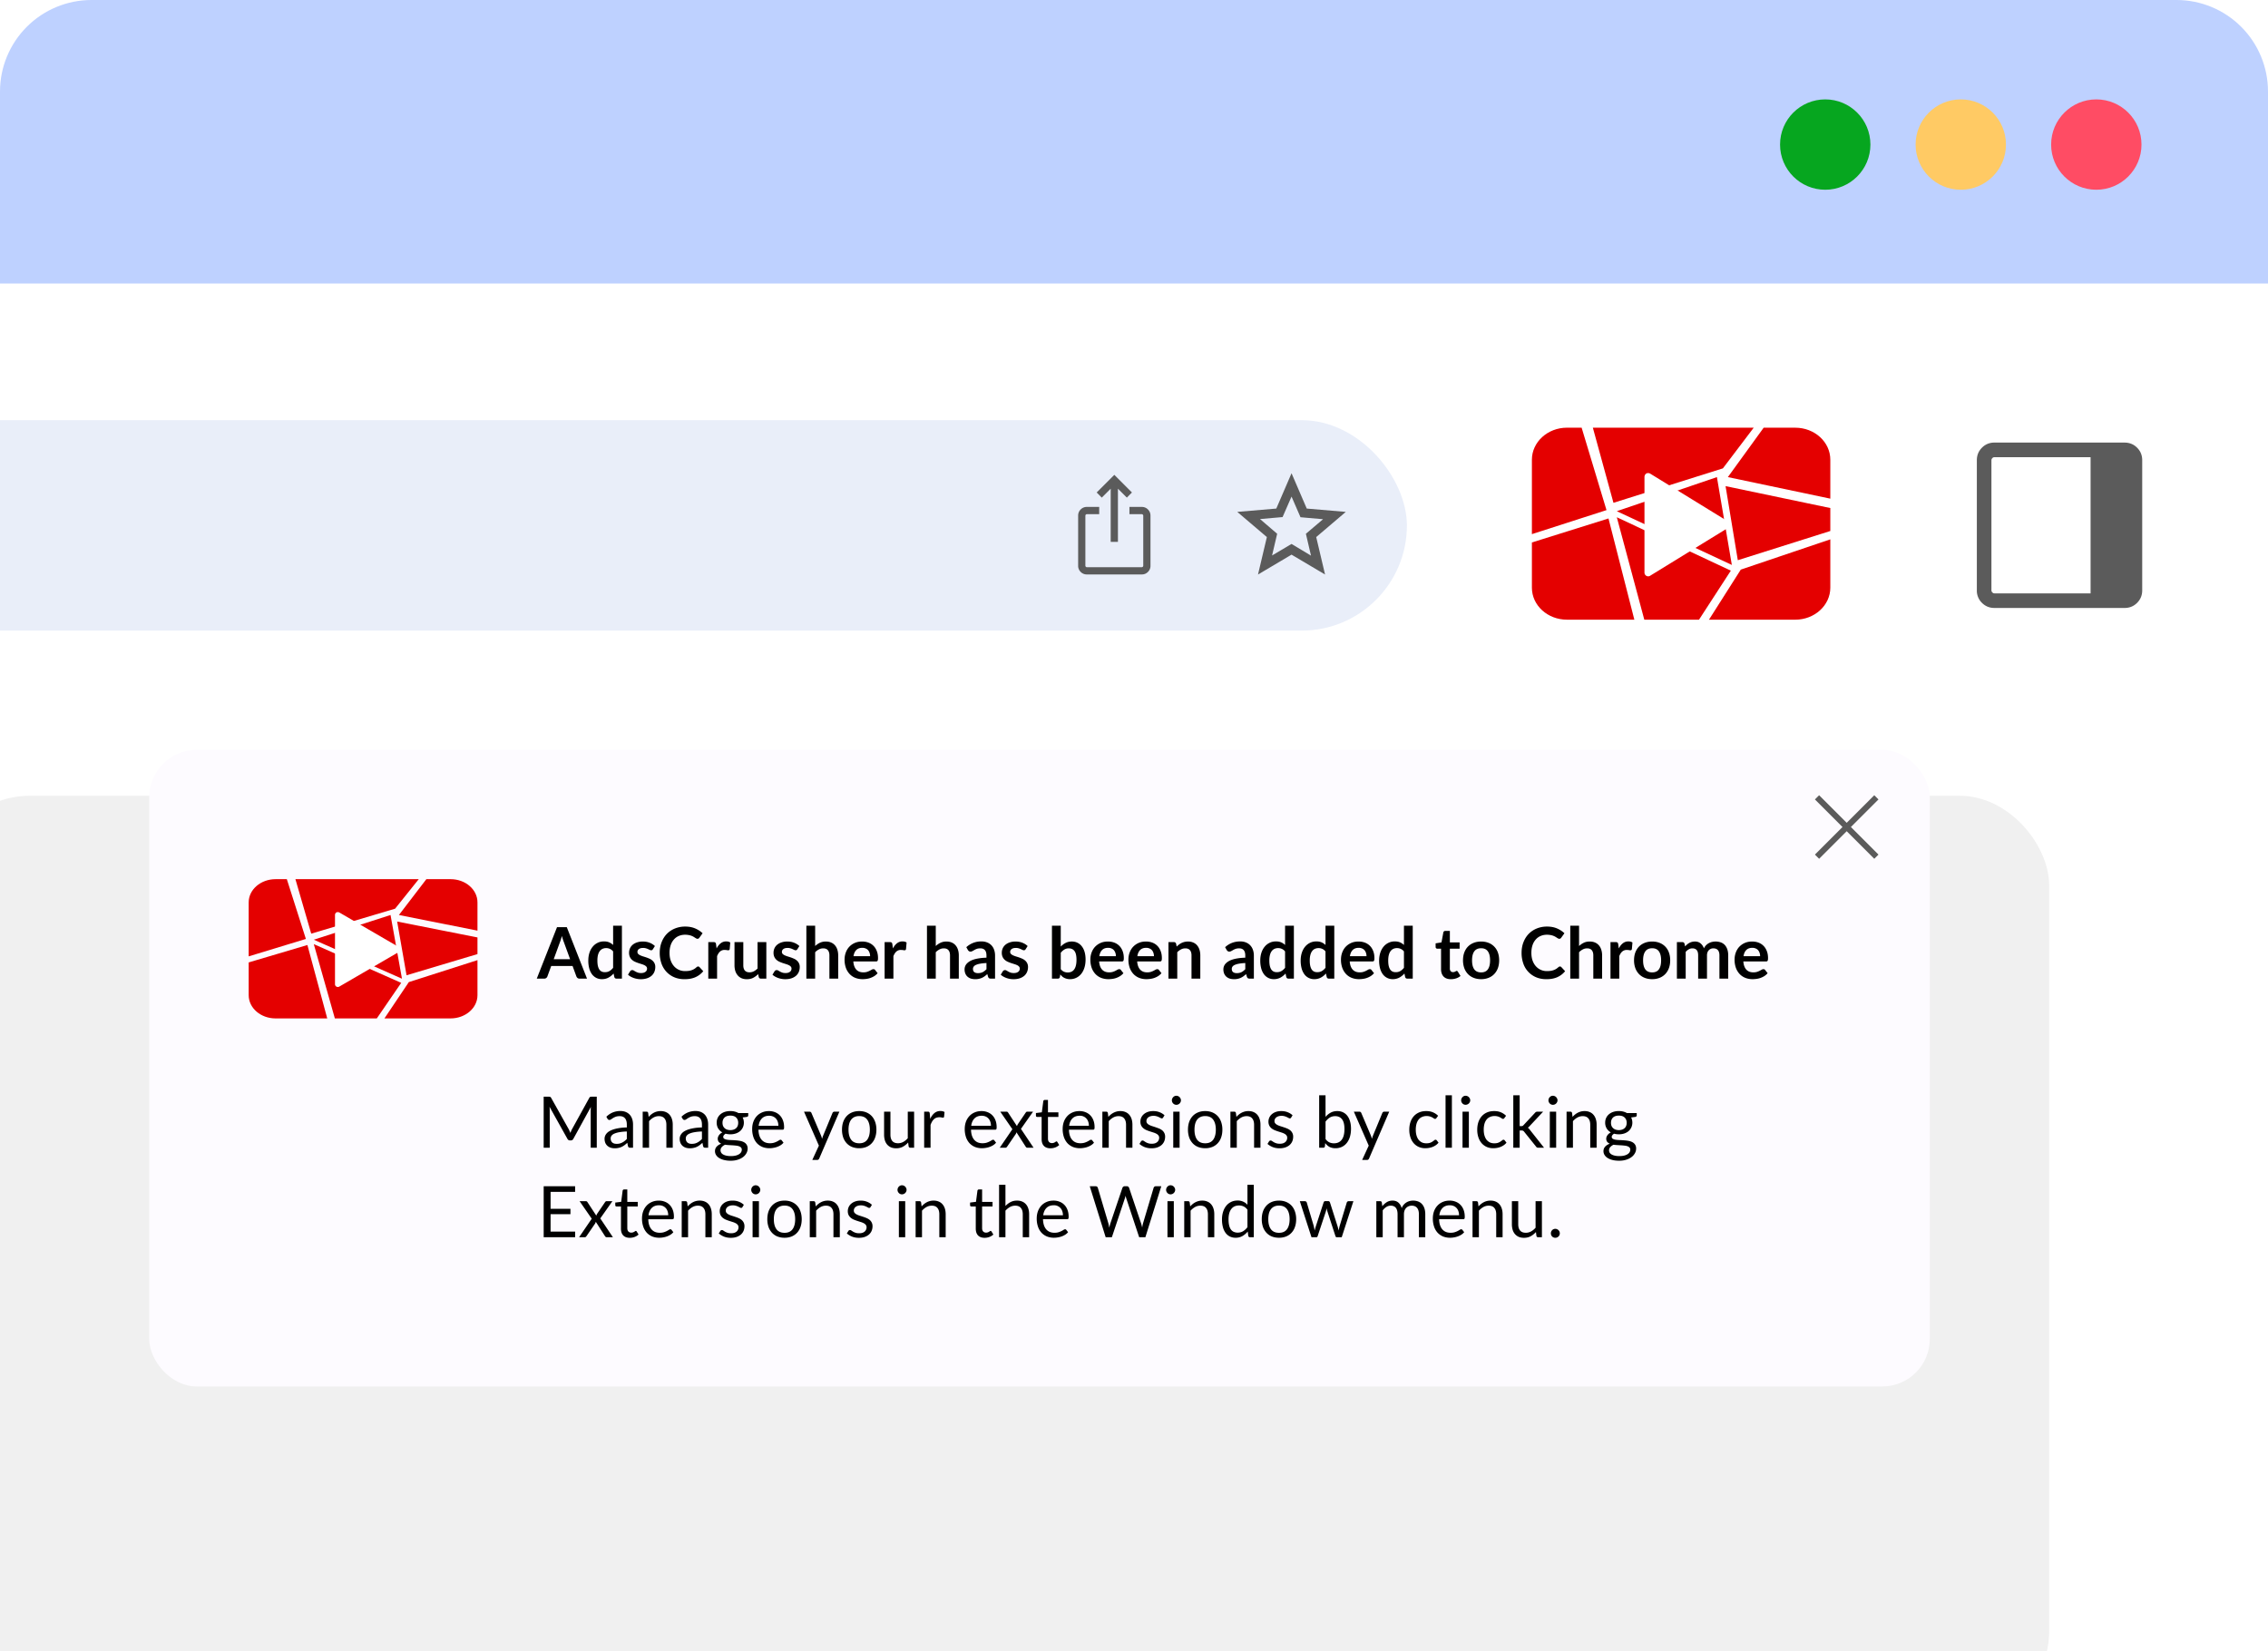 <svg width="228" height="166" viewBox="0 0 228 166" fill="none" xmlns="http://www.w3.org/2000/svg"><g clip-path="url(#a)"><path d="M0 9.198A9.2 9.2 0 019.198 0h209.604A9.2 9.2 0 01228 9.198V166H0z" fill="#fff"/><path d="M0 8.727A8.727 8.727 0 018.727 0h210.546A8.727 8.727 0 01228 8.727V28.5H0z" fill="#BED1FF"/><circle cx="183.489" cy="14.534" fill="#06A61F" r="4.542"/><circle cx="197.116" cy="14.534" fill="#FFCA64" r="4.542"/><circle cx="210.74" cy="14.534" fill="#FF4C64" r="4.542"/><g clip-path="url(#b)"><mask id="a" fill="#fff"><path d="M0 35.207h228v34.368H0z"/></mask><path d="M0 35.207h228v34.368H0z" fill="#fff"/><rect x="-105.993" y="42.242" width="247.428" height="21.156" rx="10.578" fill="#E9EEF9"/><path d="M109.261 57.752a.85.85 0 01-.622-.255.85.85 0 01-.254-.622v-5.034q0-.368.254-.622a.85.85 0 01.622-.255h1.24v.727h-1.24a.14.14 0 00-.102.047.14.14 0 00-.047.103v5.034a.14.14 0 00.047.103.14.14 0 00.102.046h5.52a.14.14 0 00.102-.046.14.14 0 00.047-.103v-5.034a.14.14 0 00-.047-.103.14.14 0 00-.102-.047h-1.24v-.727h1.24q.367 0 .621.255.255.255.255.622v5.034a.85.85 0 01-.255.622.84.84 0 01-.621.255zm2.396-3.273v-5.348l-.897.897-.511-.518 1.772-1.772 1.771 1.772-.511.518-.897-.897v5.348z" fill="#5B5B5B"/><g clip-path="url(#c)"><path d="M127.88 55.845l1.957-1.16 1.957 1.175-.513-2.197 1.725-1.464-2.268-.199-.901-2.075-.901 2.06-2.268.198 1.724 1.48zm-1.414 1.914l.891-3.765-2.974-2.531 3.923-.335 1.531-3.55 1.53 3.55 3.924.335-2.974 2.531.89 3.765-3.37-1.997z" fill="#5B5B5B"/></g><path d="M215.355 59.353q0 .74-.514 1.255-.513.513-1.254.513h-13.089q-.742 0-1.255-.513a1.7 1.7 0 01-.513-1.255V46.264q0-.741.513-1.254a1.7 1.7 0 011.255-.514h13.089q.741 0 1.254.514.514.513.514 1.254zm-5.191.301V45.963h-9.666a.28.28 0 00-.207.094.3.3 0 00-.094.207v13.09q0 .113.094.206a.28.28 0 00.207.094z" fill="#5B5B5B"/><g clip-path="url(#d)"><path d="M184 51.076v2.308l-9.3 2.937-1.231-7.448zm-9 6.19l9-3.043v4.859c0 1.776-1.58 3.219-3.526 3.219H171.8zm-.9-.47l-11.563-5.405 10.063-3.425zm-.4-8.83l3.6-4.967h3.173c1.95 0 3.527 1.438 3.527 3.219v3.914zM170.8 62.3h-5.5l-2.763-10.298L174 57.37zm-6.5 0h-6.774c-1.949 0-3.526-1.438-3.526-3.22v-4.543l7.7-2.413zM154 53.7v-7.483c0-1.777 1.582-3.22 3.527-3.22H159l2.5 8.288zm6.128-10.702H176.3l-3.1 4.09-11 3.463z" fill="#E40000"/><path d="M165.688 47.563l.097.005.095.042 7.821 4.808a.392.392 0 010 .661l-7.821 4.808c-.248.153-.563-.032-.563-.33V47.94c.011-.171.106-.326.276-.372z" fill="#fff"/></g></g><path d="M228 68.848H0v1.454h228z" fill="#E3E3E3" mask="url(#a)"/><g clip-path="url(#f)"><path fill="#fff" d="M-30.373 64.595L230.42 66.01l-.669 123.252-260.793-1.415z"/><rect x="-6" y="80" width="212" height="93" rx="9" fill="#F0F0F0"/><g filter="url(#g)"><rect x="15" y="73" width="179" height="64" rx="4.773" fill="#FDFBFF"/><path d="M57.312 94.045l-.63-1.722a4 4 0 01-.097-.272 9 9 0 01-.1-.34 7 7 0 01-.097.344 5 5 0 01-.097.275l-.626 1.715zm1.7 1.955h-.745a.32.32 0 01-.204-.06.4.4 0 01-.118-.158l-.386-1.056h-2.145l-.386 1.056a.34.34 0 01-.111.15.3.3 0 01-.205.068h-.751l2.037-5.177h.98zm2.625-2.735a.87.87 0 00-.709-.333.85.85 0 00-.362.075.7.7 0 00-.275.23q-.115.15-.176.386-.06.233-.06.551 0 .323.05.548.053.222.15.365a.6.6 0 00.236.204q.14.06.312.061.275 0 .469-.115.193-.114.365-.325zm.884-2.585V96h-.54q-.175 0-.223-.161l-.075-.355q-.221.255-.512.412-.286.158-.669.158-.3 0-.551-.126a1.25 1.25 0 01-.434-.361 1.8 1.8 0 01-.279-.59 3 3 0 01-.096-.803q0-.408.11-.759.111-.351.32-.608.206-.258.497-.401.29-.147.651-.147.309 0 .527.097.218.096.39.26V90.68zm3.114 2.363a.3.3 0 01-.075.082.2.2 0 01-.1.022.3.3 0 01-.14-.036 4 4 0 00-.168-.079 1.4 1.4 0 00-.222-.082 1 1 0 00-.29-.036q-.262 0-.412.111a.35.35 0 00-.147.29q0 .119.075.2.079.08.204.14.13.06.29.111.161.047.326.104.168.057.33.132.16.072.286.187a.81.81 0 01.283.648q0 .264-.097.49a1.06 1.06 0 01-.28.387 1.4 1.4 0 01-.461.254 2 2 0 01-.63.09q-.19 0-.372-.037a2 2 0 01-.655-.236 1.5 1.5 0 01-.248-.179l.205-.336a.3.3 0 01.093-.093.26.26 0 01.136-.033q.082 0 .153.047a4 4 0 00.172.1q.097.054.226.1.133.047.333.047a.9.9 0 00.268-.036.6.6 0 00.186-.1.35.35 0 00.108-.14.4.4 0 00.036-.168.3.3 0 00-.079-.211.7.7 0 00-.204-.143 2 2 0 00-.29-.108q-.16-.05-.333-.107a4 4 0 01-.333-.133 1.2 1.2 0 01-.29-.197.9.9 0 01-.204-.29 1 1 0 01-.075-.415q0-.225.09-.43a1 1 0 01.26-.354q.177-.154.434-.243a1.8 1.8 0 01.601-.093q.38 0 .691.125t.52.33zm4.544 1.736q.078 0 .14.061l.379.412q-.315.39-.777.598-.458.207-1.103.207-.576 0-1.038-.197a2.3 2.3 0 01-.784-.547 2.4 2.4 0 01-.501-.838 3.2 3.2 0 01-.172-1.063q0-.585.186-1.067.186-.487.523-.838.34-.35.81-.544a2.7 2.7 0 011.037-.197q.566 0 1.003.186.44.187.748.487l-.322.448a.3.3 0 01-.075.075.2.2 0 01-.122.032.25.25 0 01-.111-.029l-.125-.075a3 3 0 00-.158-.1 1.5 1.5 0 00-.483-.172 2 2 0 00-.358-.032q-.347 0-.638.125-.285.121-.493.358a1.6 1.6 0 00-.323.573q-.114.336-.114.77 0 .436.121.776.126.34.337.573a1.45 1.45 0 001.113.48q.198 0 .355-.021.16-.022.293-.069a1.3 1.3 0 00.494-.3.3.3 0 01.076-.05.2.2 0 01.082-.022m1.86-1.815q.171-.33.407-.515a.87.87 0 01.559-.19q.254 0 .408.11l-.057.663a.2.2 0 01-.054.093.14.14 0 01-.09.025q-.054 0-.16-.018a1 1 0 00-.205-.017.66.66 0 00-.469.168 1 1 0 00-.16.193 2 2 0 00-.13.261V96h-.884v-3.673h.52q.135 0 .189.05.054.046.072.172zm5-.637V96h-.54q-.175 0-.222-.161l-.06-.294a2 2 0 01-.498.373q-.272.14-.641.14-.3 0-.534-.101a1.1 1.1 0 01-.386-.29 1.3 1.3 0 01-.24-.44 2 2 0 01-.079-.566v-2.334h.885v2.334q0 .337.153.523.159.182.47.182a.95.95 0 00.429-.1q.2-.104.38-.283v-2.656zm3.119.716a.3.3 0 01-.076.082.2.2 0 01-.1.022.3.3 0 01-.14-.036 4 4 0 00-.168-.079 1.4 1.4 0 00-.222-.082 1 1 0 00-.29-.036q-.261 0-.411.111a.35.35 0 00-.147.29q0 .119.075.2.079.08.204.14.13.06.29.111.162.047.326.104.168.057.33.132.16.072.286.187a.81.81 0 01.282.648q0 .264-.096.49a1.06 1.06 0 01-.28.387 1.4 1.4 0 01-.461.254q-.273.09-.63.09-.19 0-.373-.037a2 2 0 01-.655-.236 1.5 1.5 0 01-.247-.179l.204-.336a.3.3 0 01.093-.093.26.26 0 01.136-.033q.083 0 .154.047l.172.1q.097.054.226.1.132.047.333.047a.9.9 0 00.268-.036.6.6 0 00.186-.1.35.35 0 00.108-.14.4.4 0 00.035-.168.3.3 0 00-.078-.211.7.7 0 00-.204-.143 2 2 0 00-.29-.108l-.333-.107a4 4 0 01-.333-.133 1.2 1.2 0 01-.29-.197.9.9 0 01-.204-.29 1 1 0 01-.075-.415q0-.225.09-.43a1 1 0 01.26-.354 1.3 1.3 0 01.434-.243 1.8 1.8 0 01.601-.093q.38 0 .691.125t.52.33zm1.79-.322q.214-.201.472-.326a1.4 1.4 0 01.605-.125q.3 0 .533.104.233.1.387.286.158.182.236.44.082.255.082.562V96h-.884v-2.338q0-.336-.154-.519-.154-.186-.469-.186a.9.9 0 00-.43.104 1.5 1.5 0 00-.379.283V96h-.884v-5.32h.884zm5.523 1.02q0-.172-.05-.322a.8.8 0 00-.143-.269.66.66 0 00-.248-.179.8.8 0 00-.343-.068q-.383 0-.605.219-.219.218-.28.619zm-1.686.533q.02.283.1.49.079.205.208.341a.85.85 0 00.304.2q.179.065.394.065t.368-.05q.158-.05.272-.111.119-.06.205-.111a.35.35 0 01.171-.05q.112 0 .165.082l.254.322a1.5 1.5 0 01-.33.29 1.95 1.95 0 01-.787.283q-.204.03-.397.029-.383 0-.713-.126a1.6 1.6 0 01-.572-.376 1.8 1.8 0 01-.383-.615 2.4 2.4 0 01-.14-.852q0-.376.122-.706.121-.333.347-.576.23-.248.555-.39.33-.144.741-.143.347 0 .64.11.295.112.506.326.21.211.329.523.122.307.122.705 0 .201-.043.272-.043.069-.165.068zm3.978-1.31q.172-.33.408-.515a.87.87 0 01.559-.19q.254 0 .408.11l-.057.663a.2.2 0 01-.054.093.14.14 0 01-.09.025q-.053 0-.16-.018a1 1 0 00-.205-.017.66.66 0 00-.469.168 1 1 0 00-.16.193 2 2 0 00-.13.261V96h-.884v-3.673h.52q.135 0 .19.05.053.046.07.172zm4.309-.243q.214-.201.472-.326a1.4 1.4 0 01.605-.125q.3 0 .534.104.233.1.386.286.157.182.237.44.082.255.082.562V96h-.884v-2.338q0-.336-.154-.519-.155-.186-.47-.186a.9.9 0 00-.429.104 1.5 1.5 0 00-.38.283V96h-.883v-5.32h.884zm5.097 1.711q-.383.018-.644.068a1.7 1.7 0 00-.419.122.55.55 0 00-.225.175.4.4 0 00-.069.219q0 .233.136.332.14.1.362.1.272 0 .47-.096.2-.1.39-.3zm-2.026-1.593a2.18 2.18 0 011.525-.58q.322 0 .576.107a1.19 1.19 0 01.695.741q.093.262.093.573V96h-.4a.4.4 0 01-.194-.036q-.068-.039-.108-.154l-.078-.265a4 4 0 01-.272.222q-.133.093-.276.158a1.66 1.66 0 01-1.096.072 1 1 0 01-.34-.19.85.85 0 01-.222-.312 1.1 1.1 0 01-.078-.433.85.85 0 01.197-.54q.107-.126.275-.237t.412-.193q.246-.083.573-.133.326-.053.744-.064v-.215q0-.369-.157-.544-.158-.18-.455-.179-.214 0-.358.05a1.4 1.4 0 00-.247.115l-.197.11a.4.4 0 01-.193.05.26.26 0 01-.158-.046.4.4 0 01-.103-.114zm5.963.204a.3.3 0 01-.075.082.2.2 0 01-.1.022.3.3 0 01-.14-.036l-.168-.079a1.5 1.5 0 00-.222-.082 1 1 0 00-.29-.036q-.262 0-.412.111a.35.35 0 00-.147.29q0 .119.075.2a.8.8 0 00.204.14q.13.06.29.111.162.047.326.104.168.057.33.132.16.072.286.187a.83.83 0 01.283.648q0 .264-.097.49a1.06 1.06 0 01-.279.387 1.4 1.4 0 01-.462.254q-.271.09-.63.09a2.1 2.1 0 01-.72-.129 2 2 0 01-.307-.144 1.5 1.5 0 01-.247-.179l.204-.336a.3.3 0 01.093-.093.26.26 0 01.136-.033q.082 0 .154.047.075.045.172.1.096.054.225.1.132.047.333.047a.9.9 0 00.268-.036.6.6 0 00.187-.1.35.35 0 00.107-.14.4.4 0 00.036-.168.3.3 0 00-.079-.211.6.6 0 00-.204-.143 2 2 0 00-.29-.108q-.16-.05-.333-.107a4 4 0 01-.333-.133 1.2 1.2 0 01-.29-.197.9.9 0 01-.204-.29 1 1 0 01-.075-.415q0-.225.089-.43a1 1 0 01.262-.354q.175-.154.433-.243a1.8 1.8 0 01.601-.093q.38 0 .691.125.312.125.519.33zm3.531 2.005q.15.182.325.257.18.076.376.076a.9.9 0 00.366-.072.7.7 0 00.279-.23q.115-.156.175-.396.061-.244.061-.58 0-.606-.2-.874-.2-.272-.577-.272a.83.83 0 00-.444.118 1.4 1.4 0 00-.361.326zm0-2.27a1.8 1.8 0 01.49-.369q.273-.14.619-.14.32 0 .573.126.258.125.437.362.183.232.279.565t.097.748q0 .448-.111.813-.11.365-.319.627-.203.257-.494.4a1.4 1.4 0 01-.644.144 1.26 1.26 0 01-.569-.13 1 1 0 01-.219-.146 2 2 0 01-.186-.197l-.039.247a.23.23 0 01-.075.133.22.22 0 01-.14.039h-.584v-5.32h.885zm5.544.963a1 1 0 00-.05-.322.8.8 0 00-.143-.269.65.65 0 00-.247-.179.8.8 0 00-.344-.068q-.383 0-.605.219-.217.218-.279.619zm-1.686.533q.022.283.1.49.08.205.208.341a.85.85 0 00.304.2q.18.065.394.065t.369-.05a1.6 1.6 0 00.272-.111 4 4 0 00.204-.111.35.35 0 01.172-.05q.111 0 .164.082l.255.322a1.5 1.5 0 01-.33.29 1.9 1.9 0 01-.787.283q-.204.03-.398.029-.383 0-.712-.126a1.6 1.6 0 01-.573-.376 1.8 1.8 0 01-.383-.615 2.4 2.4 0 01-.14-.852q0-.376.122-.706.122-.333.347-.576a1.7 1.7 0 01.555-.39q.33-.144.741-.143.347 0 .641.11.294.112.505.326.212.211.329.523.122.307.122.705 0 .201-.043.272-.043.069-.165.068zm5.511-.533q0-.172-.05-.322a.8.8 0 00-.143-.269.66.66 0 00-.247-.179.8.8 0 00-.344-.068q-.383 0-.605.219-.219.218-.279.619zm-1.686.533q.022.283.1.49.08.205.208.341a.85.85 0 00.304.2q.179.065.394.065t.369-.05q.157-.05.272-.111.117-.06.204-.111a.35.35 0 01.172-.05q.11 0 .164.082l.254.322a1.5 1.5 0 01-.329.29 1.95 1.95 0 01-.788.283 3 3 0 01-.397.029q-.383 0-.712-.126a1.6 1.6 0 01-.573-.376 1.8 1.8 0 01-.383-.615 2.4 2.4 0 01-.14-.852q0-.376.122-.706.122-.333.347-.576a1.7 1.7 0 01.555-.39q.33-.144.741-.143.347 0 .641.11.294.112.505.326.21.211.329.523.122.307.122.705 0 .201-.043.272-.043.069-.165.068zm3.971-1.496a2 2 0 01.233-.204 1.47 1.47 0 01.902-.304 1.3 1.3 0 01.534.104q.233.1.386.286.157.182.237.44.082.255.082.562V96h-.884v-2.338q0-.336-.154-.519-.154-.186-.469-.186a.9.9 0 00-.43.104q-.2.103-.379.283V96h-.885v-3.673h.541q.172 0 .225.161zm6.896 1.654q-.383.018-.644.068a1.7 1.7 0 00-.419.122.56.56 0 00-.226.175.4.4 0 00-.068.219q0 .233.136.332.14.1.362.1.272 0 .469-.096.201-.1.39-.3zm-2.026-1.593q.633-.58 1.525-.58.322 0 .576.107.255.104.43.294.175.186.265.447.093.262.093.573V96h-.401a.4.4 0 01-.193-.036q-.068-.039-.108-.154l-.078-.265a4 4 0 01-.273.222q-.132.093-.275.158a1.66 1.66 0 01-1.096.072 1 1 0 01-.34-.19.9.9 0 01-.222-.312 1.1 1.1 0 01-.078-.433.85.85 0 01.196-.54q.108-.126.276-.237t.412-.193q.246-.083.573-.133.326-.053.744-.064v-.215q0-.369-.157-.544-.158-.18-.455-.179a1.1 1.1 0 00-.358.05 1.4 1.4 0 00-.247.115l-.197.11a.4.4 0 01-.193.05.26.26 0 01-.158-.046.4.4 0 01-.104-.114zm6.027.426a.87.87 0 00-.709-.333.84.84 0 00-.361.075.7.7 0 00-.276.23q-.115.15-.175.386a2.2 2.2 0 00-.061.551q0 .323.05.548.054.222.15.365a.6.6 0 00.237.204q.14.06.311.061.276 0 .469-.115.194-.114.365-.325zm.885-2.585V96h-.541q-.175 0-.222-.161l-.075-.355a1.9 1.9 0 01-.512.412 1.4 1.4 0 01-.67.158q-.3 0-.551-.126a1.25 1.25 0 01-.433-.361 1.8 1.8 0 01-.279-.59 3 3 0 01-.097-.803q0-.408.111-.759.11-.351.319-.608.207-.258.497-.401.29-.147.652-.147.308 0 .526.097.219.096.39.26V90.68zm3.178 2.585a.86.86 0 00-.709-.333.85.85 0 00-.362.075.7.7 0 00-.275.23q-.115.15-.176.386-.06.233-.061.551 0 .323.051.548.053.222.15.365a.6.6 0 00.236.204q.14.06.312.061.275 0 .469-.115.193-.114.365-.325zm.884-2.585V96h-.541q-.174 0-.221-.161l-.076-.355q-.222.255-.512.412a1.4 1.4 0 01-.669.158 1.21 1.21 0 01-.985-.487 1.8 1.8 0 01-.279-.59 3 3 0 01-.096-.803q0-.408.111-.759t.318-.608.498-.401q.29-.147.651-.147.308 0 .527.097.218.096.39.26V90.68zm3.239 3.061q0-.172-.05-.322a.8.8 0 00-.143-.269.66.66 0 00-.247-.179.8.8 0 00-.344-.068q-.383 0-.605.219-.219.218-.279.619zm-1.686.533q.022.283.1.49.08.205.208.341a.85.85 0 00.304.2q.179.065.394.065t.369-.05q.157-.05.272-.111.118-.06.204-.111a.35.35 0 01.172-.05q.111 0 .164.082l.254.322a1.5 1.5 0 01-.329.29 1.95 1.95 0 01-.787.283q-.205.03-.398.029-.383 0-.712-.126a1.6 1.6 0 01-.573-.376 1.8 1.8 0 01-.383-.615 2.4 2.4 0 01-.14-.852q0-.376.122-.706.122-.333.347-.576a1.7 1.7 0 01.555-.39q.33-.144.741-.143.347 0 .641.11.294.112.505.326.211.211.329.523.122.307.122.705 0 .201-.043.272-.043.069-.165.068zm5.45-1.01a.87.87 0 00-.709-.332.84.84 0 00-.361.075.7.7 0 00-.276.23q-.114.15-.176.386-.06.233-.06.551 0 .323.05.548.054.222.15.365a.6.6 0 00.236.204q.14.06.312.061.276 0 .469-.115.193-.114.365-.325zm.884-2.584V96h-.54q-.175 0-.222-.161l-.075-.355a1.9 1.9 0 01-.512.412 1.4 1.4 0 01-.67.158 1.22 1.22 0 01-.984-.487 1.8 1.8 0 01-.28-.59 3 3 0 01-.096-.803q0-.408.111-.759t.318-.608q.209-.258.498-.401a1.4 1.4 0 01.652-.147q.307 0 .526.097.218.096.39.26V90.68zm3.838 5.377q-.479 0-.737-.268-.255-.273-.254-.748v-2.052h-.376a.17.17 0 01-.122-.046q-.05-.047-.05-.14v-.35l.591-.097.186-1.003a.2.2 0 01.068-.11.2.2 0 01.129-.04h.458v1.156h.981v.63h-.981v1.99a.4.4 0 00.082.27.3.3 0 00.233.096.44.44 0 00.233-.061q.042-.02.075-.04a.1.1 0 01.064-.02q.04 0 .065.02a.3.3 0 01.053.058l.265.43a1.3 1.3 0 01-.444.243q-.25.082-.519.082m3.037-3.787q.408 0 .741.132a1.6 1.6 0 01.942.97q.129.352.129.784 0 .437-.129.788a1.7 1.7 0 01-.369.598 1.6 1.6 0 01-.573.38 2 2 0 01-.741.132q-.411 0-.748-.133a1.6 1.6 0 01-.576-.38 1.7 1.7 0 01-.369-.597 2.3 2.3 0 01-.129-.788q0-.432.129-.784.132-.351.369-.594.24-.243.576-.376.337-.132.748-.132m0 3.104q.459 0 .677-.308.222-.308.222-.903 0-.594-.222-.905-.219-.312-.677-.312-.465 0-.691.315-.222.312-.222.903 0 .59.222.902.226.308.691.308m7.922-.595q.079 0 .14.061l.379.412q-.315.39-.777.598-.458.207-1.102.207-.577 0-1.039-.197a2.3 2.3 0 01-1.285-1.385 3.2 3.2 0 01-.172-1.063q0-.585.187-1.067.186-.487.522-.838a2.4 2.4 0 01.809-.544 2.7 2.7 0 011.039-.197q.566 0 1.002.186.44.187.748.487l-.322.448a.3.3 0 01-.075.075.2.2 0 01-.122.032.25.25 0 01-.111-.029l-.125-.075a3 3 0 00-.158-.1 1.5 1.5 0 00-.483-.172 2 2 0 00-.358-.032q-.348 0-.637.125a1.35 1.35 0 00-.494.358 1.6 1.6 0 00-.323.573q-.114.336-.114.77 0 .436.122.776.124.34.336.573a1.45 1.45 0 001.114.48q.196 0 .354-.021a1.5 1.5 0 00.548-.187q.121-.075.24-.182a.3.3 0 01.075-.05.2.2 0 01.082-.022m1.923-2.058q.215-.201.473-.326.258-.126.605-.125.301 0 .533.104.233.1.387.286.158.182.236.44.083.255.083.562V96h-.885v-2.338q0-.336-.153-.519-.154-.186-.469-.186a.9.9 0 00-.43.104q-.2.103-.38.283V96h-.884v-5.32h.884zm3.992.243q.171-.33.408-.515a.86.86 0 01.558-.19q.255 0 .409.11l-.058.663a.2.2 0 01-.053.093.15.15 0 01-.09.025 1 1 0 01-.161-.018 1 1 0 00-.204-.017.7.7 0 00-.261.043.7.7 0 00-.208.125 1 1 0 00-.161.193 2 2 0 00-.129.261V96h-.884v-3.673h.519q.136 0 .19.05.053.046.071.172zm3.357-.694q.408 0 .741.132a1.6 1.6 0 01.942.97q.129.352.129.784 0 .437-.129.788a1.7 1.7 0 01-.369.598 1.6 1.6 0 01-.573.38 2 2 0 01-.741.132q-.411 0-.748-.133a1.6 1.6 0 01-.576-.38 1.7 1.7 0 01-.369-.597 2.3 2.3 0 01-.129-.788q0-.432.129-.784.132-.351.369-.594.24-.243.576-.376.336-.132.748-.132m0 3.104q.459 0 .677-.308.222-.308.222-.903 0-.594-.222-.905-.218-.312-.677-.312-.465 0-.691.315-.222.312-.222.903 0 .59.222.902.226.308.691.308m2.486.626v-3.673h.541q.172 0 .225.161l.058.272q.096-.108.2-.197.108-.089.226-.154a1.2 1.2 0 01.562-.14q.347 0 .569.19.225.186.336.498a1.15 1.15 0 01.498-.526q.154-.083.326-.122a1.6 1.6 0 01.891.054q.237.093.398.272.16.18.243.437.086.257.086.59V96h-.884v-2.338q0-.352-.154-.526-.154-.18-.451-.179a.6.6 0 00-.459.183.6.6 0 00-.136.218.9.9 0 00-.05.304V96h-.888v-2.338q0-.369-.15-.537-.147-.168-.433-.168a.7.7 0 00-.362.097 1.2 1.2 0 00-.308.257V96zm8.366-2.259q0-.172-.05-.322a.8.8 0 00-.143-.269.66.66 0 00-.247-.179.8.8 0 00-.344-.068q-.383 0-.605.219-.219.218-.279.619zm-1.686.533q.02.283.1.49.078.205.208.341a.85.85 0 00.304.2q.179.065.394.065t.368-.05q.157-.05.273-.111.117-.06.204-.111a.35.35 0 01.171-.05q.111 0 .165.082l.254.322a1.5 1.5 0 01-.329.29 1.95 1.95 0 01-.788.283 3 3 0 01-.397.029q-.383 0-.712-.126a1.6 1.6 0 01-.573-.376 1.8 1.8 0 01-.383-.615 2.4 2.4 0 01-.14-.852q0-.376.122-.706.122-.333.347-.576a1.7 1.7 0 01.555-.39q.33-.144.741-.143.347 0 .641.11.294.112.505.326.21.211.329.523.122.307.122.705 0 .201-.043.272-.043.069-.165.068zM59.993 107.87V113h-.609v-3.77q0-.075.004-.161l.014-.175-1.761 3.207q-.083.162-.25.162h-.101q-.168 0-.25-.162l-1.798-3.222q.022.19.022.351V113h-.609v-5.13h.512q.093 0 .143.018t.097.1l1.772 3.158q.043.086.082.179.043.093.08.189.035-.096.074-.189a2 2 0 01.086-.183l1.74-3.154q.043-.082.093-.1a.5.5 0 01.147-.018zm3.022 3.498a5 5 0 00-.752.071 2.2 2.2 0 00-.505.143.7.7 0 00-.283.212.46.46 0 00-.085.272q0 .142.046.247a.5.5 0 00.125.171.6.6 0 00.19.097 1 1 0 00.236.029 1.4 1.4 0 00.308-.032 1.4 1.4 0 00.498-.255q.114-.088.222-.204zm-2.059-1.483q.3-.29.648-.433a2 2 0 01.77-.143q.305 0 .54.1t.398.279q.161.18.244.434t.082.558V113h-.283a.3.3 0 01-.143-.029q-.05-.032-.079-.121l-.072-.344a4 4 0 01-.279.236 2 2 0 01-.286.172q-.15.068-.322.104a1.7 1.7 0 01-.376.039A1.4 1.4 0 0161.4 113a1 1 0 01-.325-.179.9.9 0 01-.219-.297 1.1 1.1 0 01-.079-.43q0-.215.118-.411a1.03 1.03 0 01.384-.355q.264-.154.69-.25a5 5 0 011.046-.115v-.283q0-.422-.183-.637-.182-.218-.533-.218-.236 0-.398.06a1.5 1.5 0 00-.275.133 5 5 0 00-.2.132.3.3 0 01-.165.058.2.2 0 01-.111-.033.3.3 0 01-.08-.086zm4.254.015q.118-.133.25-.24.133-.108.28-.183.15-.079.315-.118.168-.043.361-.043.298 0 .523.1.23.097.38.28.154.178.232.433.08.254.079.562V113h-.64v-2.309q0-.412-.19-.637-.187-.23-.57-.229-.282 0-.53.136-.243.135-.45.368V113h-.641v-3.627h.383q.135 0 .168.133zm5.356 1.468a5 5 0 00-.751.071 2.2 2.2 0 00-.505.143.7.7 0 00-.283.212.46.46 0 00-.086.272q0 .142.047.247a.5.5 0 00.125.171.6.6 0 00.19.097 1 1 0 00.236.029 1.4 1.4 0 00.308-.032q.14-.036.261-.101.126-.064.236-.154.115-.088.222-.204zm-2.058-1.483q.3-.29.648-.433a2 2 0 01.77-.143q.304 0 .54.1t.398.279q.16.18.243.434t.082.558V113h-.282a.3.3 0 01-.144-.029q-.05-.032-.078-.121l-.072-.344a4 4 0 01-.28.236q-.135.1-.286.172-.15.068-.322.104a1.7 1.7 0 01-.376.039 1.4 1.4 0 01-.397-.057 1 1 0 01-.326-.179.9.9 0 01-.218-.297 1.1 1.1 0 01-.08-.43q0-.215.12-.411a1.03 1.03 0 01.382-.355q.265-.154.691-.25a5 5 0 011.045-.115v-.283q0-.422-.182-.637-.183-.218-.534-.218-.236 0-.397.06a1.5 1.5 0 00-.276.133 5 5 0 00-.2.132.3.3 0 01-.165.058.2.2 0 01-.11-.033.3.3 0 01-.08-.086zm4.916 1.343a1 1 0 00.34-.054.7.7 0 00.247-.15.6.6 0 00.15-.229.9.9 0 00.05-.297q0-.333-.204-.53-.2-.198-.583-.197-.387 0-.59.197t-.201.53q0 .16.05.297a.66.66 0 00.4.379 1 1 0 00.34.054m1.149 1.969a.3.3 0 00-.075-.215.5.5 0 00-.204-.129 1.2 1.2 0 00-.294-.064 5 5 0 00-.358-.032l-.38-.022a4 4 0 01-.372-.036 1 1 0 00-.329.237.475.475 0 00-.064.554.5.5 0 00.193.183q.129.079.322.122.196.046.462.046.258 0 .462-.046t.343-.133a.64.64 0 00.219-.204.5.5 0 00.075-.261m.648-3.68v.236q0 .118-.15.15l-.412.054q.122.237.122.523a1.11 1.11 0 01-.383.852 1.3 1.3 0 01-.43.236 1.7 1.7 0 01-.544.082q-.255 0-.48-.061a.7.7 0 00-.175.154.26.26 0 00-.061.162.22.22 0 00.104.196.8.8 0 00.279.093q.172.03.39.036.222.007.451.025.233.015.451.054.222.039.394.129t.276.247a.7.7 0 01.107.408q0 .233-.118.451a1.2 1.2 0 01-.333.387 1.7 1.7 0 01-.537.272q-.315.104-.712.104a2.8 2.8 0 01-.695-.079 1.7 1.7 0 01-.494-.211.94.94 0 01-.297-.308.73.73 0 01-.097-.362q0-.268.169-.454.168-.187.461-.298a.7.7 0 01-.257-.189.52.52 0 01-.094-.326q0-.079.03-.161a.7.7 0 01.085-.168.94.94 0 01.347-.294 1.1 1.1 0 01-.419-.397q-.15-.251-.15-.58 0-.266.1-.48.105-.219.287-.369.182-.153.433-.236.254-.082.555-.082.236 0 .44.053.204.05.373.151zm3.03 1.274q0-.222-.064-.404a.85.85 0 00-.473-.527 1 1 0 00-.39-.075q-.458 0-.727.269-.264.264-.33.737zm.516 1.701a1.2 1.2 0 01-.283.25q-.165.104-.355.172a2 2 0 01-.386.1 2 2 0 01-.397.036q-.377 0-.695-.125a1.6 1.6 0 01-.548-.372 1.75 1.75 0 01-.358-.609 2.5 2.5 0 01-.129-.831q0-.38.115-.709.118-.329.336-.569.219-.243.534-.379.315-.14.709-.14.325 0 .601.111.279.108.48.315.204.204.318.509.115.3.115.687 0 .15-.032.2t-.122.051h-2.424q.012.344.094.597.085.255.236.426.15.169.358.255.207.082.465.082.24 0 .412-.054a2 2 0 00.508-.24.3.3 0 01.147-.057.14.14 0 01.122.061zm5.619-3.119l-2.023 4.697a.3.3 0 01-.082.115q-.047.043-.147.043h-.473l.663-1.439-1.497-3.416h.552q.081 0 .128.043a.2.2 0 01.069.09l.97 2.284q.057.15.096.315.051-.168.108-.319l.941-2.28a.2.2 0 01.072-.093.2.2 0 01.118-.04zm1.993-.057q.398 0 .716.133.319.132.545.376.225.243.343.59.122.344.122.77 0 .43-.122.773a1.6 1.6 0 01-.343.587q-.225.244-.544.376a1.9 1.9 0 01-.717.129 1.9 1.9 0 01-.723-.129 1.5 1.5 0 01-.544-.376 1.7 1.7 0 01-.347-.587 2.4 2.4 0 01-.118-.773q0-.426.118-.77.122-.347.347-.59.225-.244.544-.376.323-.133.723-.133m0 3.237q.538 0 .802-.359.265-.361.265-1.005 0-.648-.264-1.01-.266-.362-.803-.362-.271 0-.476.093a.9.9 0 00-.336.269 1.2 1.2 0 00-.2.433q-.066.255-.065.577 0 .644.265 1.005.268.359.813.359m5.516-3.18V113h-.379q-.135 0-.172-.132l-.05-.391a2 2 0 01-.53.423q-.293.157-.673.157-.297 0-.526-.096a1.1 1.1 0 01-.38-.28 1.2 1.2 0 01-.232-.433 2 2 0 01-.076-.562v-2.313h.638v2.313q0 .412.186.637.19.226.576.226.283 0 .527-.133.247-.135.454-.372v-2.671zm1.616.727q.172-.372.422-.58a.92.92 0 01.612-.211q.115 0 .219.025a.6.6 0 01.19.079l-.047.476q-.021.09-.107.089a1 1 0 01-.147-.021 1.03 1.03 0 00-.526.029.7.7 0 00-.24.15q-.105.097-.19.243a2 2 0 00-.15.33V113h-.641v-3.627h.365q.104 0 .143.04.039.039.054.136zm6.108.691q0-.222-.064-.404a.85.85 0 00-.473-.527 1 1 0 00-.39-.075q-.458 0-.727.269-.264.264-.329.737zm.516 1.701a1.3 1.3 0 01-.283.25q-.165.104-.354.172a2 2 0 01-.387.1 2.3 2.3 0 01-.397.036q-.377 0-.695-.125a1.6 1.6 0 01-.548-.372 1.75 1.75 0 01-.358-.609 2.5 2.5 0 01-.129-.831q0-.38.115-.709a1.7 1.7 0 01.337-.569q.218-.243.533-.379.315-.14.709-.14.325 0 .601.111.279.108.48.315.204.204.319.509.114.3.114.687 0 .15-.032.2t-.122.051h-2.423q.01.344.093.597.086.255.236.426.15.169.358.255.207.082.465.082.24 0 .412-.054a2 2 0 00.508-.24.3.3 0 01.147-.057.14.14 0 01.122.061zm3.769.508h-.612a.2.2 0 01-.125-.039.5.5 0 01-.072-.093l-.913-1.422q-.014.05-.032.101a.3.3 0 01-.043.085l-.845 1.236a1 1 0 01-.078.093.15.15 0 01-.111.039h-.57l1.271-1.862-1.22-1.765h.612a.2.2 0 01.114.026q.036.024.065.071l.891 1.361a.7.7 0 01.09-.201l.78-1.146a.3.3 0 01.068-.078.14.14 0 01.093-.033h.587l-1.22 1.733zm1.701.057q-.43 0-.662-.24-.23-.239-.229-.691v-2.219h-.437a.15.15 0 01-.097-.032q-.039-.036-.039-.108v-.254l.594-.075.147-1.121a.16.16 0 01.047-.086.14.14 0 01.1-.035h.322v1.249h1.049v.462h-1.049v2.177q0 .228.111.34.111.111.287.111a.54.54 0 00.3-.086l.09-.058a.12.12 0 01.068-.028q.05 0 .089.061l.186.304a1.2 1.2 0 01-.397.243 1.4 1.4 0 01-.48.086m3.859-2.266q0-.222-.064-.404a.86.86 0 00-.863-.602q-.458 0-.727.269-.264.264-.329.737zm.516 1.701a1.2 1.2 0 01-.283.25q-.165.104-.354.172a2 2 0 01-.387.1 2.3 2.3 0 01-.397.036q-.377 0-.695-.125a1.6 1.6 0 01-.548-.372 1.8 1.8 0 01-.358-.609 2.5 2.5 0 01-.129-.831q0-.38.115-.709.118-.329.337-.569.218-.243.533-.379.315-.14.709-.14.325 0 .601.111.279.108.48.315.204.204.319.509.114.3.114.687 0 .15-.032.2t-.122.051h-2.423q.01.344.093.597.086.255.236.426.15.169.358.255.207.082.465.082.24 0 .412-.054a2 2 0 00.508-.24.3.3 0 01.147-.057.14.14 0 01.122.061zm1.441-2.592q.119-.133.251-.24a1.6 1.6 0 01.594-.301q.168-.043.362-.043.297 0 .522.1.23.097.38.28.154.178.233.433.078.254.078.562V113h-.64v-2.309q0-.412-.19-.637-.186-.23-.569-.229-.284 0-.53.136-.244.135-.451.368V113h-.641v-3.627h.383q.136 0 .168.133zm5.504.071a.14.14 0 01-.133.079.25.25 0 01-.122-.039 2 2 0 00-.168-.086 1.3 1.3 0 00-.233-.09 1.1 1.1 0 00-.612 0 .7.7 0 00-.222.111.5.5 0 00-.139.169.45.45 0 00-.047.204q0 .14.079.232a.7.7 0 00.215.161q.132.069.3.122a10 10 0 01.691.24q.17.072.301.179a.8.8 0 01.294.637q0 .25-.09.466a1.04 1.04 0 01-.265.368q-.175.154-.429.244-.255.089-.587.089a1.9 1.9 0 01-.688-.121 1.8 1.8 0 01-.523-.319l.151-.244a.2.2 0 01.068-.071.2.2 0 01.1-.025q.064 0 .136.05t.172.111q.104.062.251.111.146.05.365.05.186 0 .326-.046a.7.7 0 00.232-.133.57.57 0 00.183-.419q0-.15-.083-.247a.6.6 0 00-.211-.168 1.6 1.6 0 00-.304-.122l-.347-.111a5 5 0 01-.348-.129 1.3 1.3 0 01-.3-.186.9.9 0 01-.215-.272.9.9 0 01-.079-.397.96.96 0 01.337-.734q.164-.147.404-.233t.548-.086q.358 0 .641.115.286.11.494.308zm1.658-.598V113h-.637v-3.627zm.136-1.138a.4.4 0 01-.039.175.45.45 0 01-.247.24.44.44 0 01-.351 0 .5.5 0 01-.14-.096.445.445 0 01-.097-.494.5.5 0 01.097-.147.43.43 0 01.491-.1.4.4 0 01.146.1q.065.06.101.147a.4.4 0 01.039.175m2.44 1.081q.397 0 .716.133.318.132.544.376.225.243.344.59a2.3 2.3 0 01.121.77q0 .43-.121.773a1.6 1.6 0 01-.344.587 1.5 1.5 0 01-.544.376 1.9 1.9 0 01-.716.129q-.402 0-.723-.129a1.5 1.5 0 01-.545-.376 1.7 1.7 0 01-.347-.587 2.4 2.4 0 01-.118-.773q0-.426.118-.77a1.7 1.7 0 01.347-.59q.226-.244.545-.376.321-.133.723-.133m0 3.237q.537 0 .802-.359.264-.361.265-1.005 0-.648-.265-1.01t-.802-.362q-.272 0-.476.093a.9.9 0 00-.337.269 1.2 1.2 0 00-.2.433q-.065.255-.065.577 0 .644.265 1.005.269.359.813.359m3.135-2.653q.118-.133.251-.24a1.6 1.6 0 01.594-.301q.168-.043.361-.043.298 0 .523.1a1 1 0 01.38.28q.154.178.232.433.08.254.079.562V113h-.641v-2.309q0-.412-.19-.637-.186-.23-.569-.229a1.1 1.1 0 00-.53.136 1.8 1.8 0 00-.451.368V113h-.641v-3.627h.384q.135 0 .168.133zm5.503.071a.14.14 0 01-.132.079.25.25 0 01-.122-.039 2 2 0 00-.168-.086 1.3 1.3 0 00-.233-.09 1.1 1.1 0 00-.612 0 .7.7 0 00-.222.111.5.5 0 00-.14.169.45.45 0 00-.046.204q0 .14.079.232a.7.7 0 00.214.161q.133.069.301.122.168.051.344.111.179.057.347.129t.301.179a.8.8 0 01.293.637q0 .25-.089.466a1.04 1.04 0 01-.265.368q-.175.154-.43.244a1.8 1.8 0 01-.587.089q-.38 0-.687-.121a1.8 1.8 0 01-.523-.319l.15-.244a.2.2 0 01.068-.071.2.2 0 01.101-.025q.064 0 .136.05.071.05.172.111.103.062.25.111.147.05.365.05.186 0 .326-.046a.7.7 0 00.233-.133.57.57 0 00.182-.419q0-.15-.082-.247a.6.6 0 00-.211-.168 1.6 1.6 0 00-.304-.122l-.348-.111a5 5 0 01-.347-.129 1.3 1.3 0 01-.301-.186.9.9 0 01-.214-.272.9.9 0 01-.079-.397q0-.208.086-.398a.94.94 0 01.25-.336q.165-.147.405-.233t.548-.086q.357 0 .64.115.287.11.494.308zm3.458 2.155q.176.237.383.333.211.097.462.097.512 0 .784-.362.273-.361.272-1.077 0-.666-.243-.977-.24-.315-.687-.315-.312 0-.545.143-.228.143-.426.404zm0-2.23q.23-.264.516-.422.29-.158.666-.158.318 0 .573.122.257.122.436.354.18.23.272.559.097.328.097.741 0 .44-.107.802a1.8 1.8 0 01-.312.619q-.2.255-.49.398a1.5 1.5 0 01-.652.139 1.3 1.3 0 01-.605-.132 1.4 1.4 0 01-.426-.383l-.032.329q-.029.136-.165.136h-.411v-5.273h.64zm6.404-.523l-2.023 4.697a.3.3 0 01-.082.115q-.047.043-.147.043h-.472l.662-1.439-1.496-3.416h.551q.083 0 .129.043a.2.2 0 01.068.09l.97 2.284q.057.15.097.315a5 5 0 01.107-.319l.942-2.28a.2.2 0 01.071-.093.2.2 0 01.118-.04zm4.744.645a.3.3 0 01-.057.061.13.13 0 01-.079.021.2.2 0 01-.118-.043 2 2 0 00-.161-.1 1.15 1.15 0 00-.569-.143 1.1 1.1 0 00-.473.096.9.9 0 00-.344.273q-.136.178-.207.433a2.2 2.2 0 00-.068.569q0 .33.075.587.075.255.211.43a1 1 0 00.333.265q.197.089.44.089.233 0 .383-.054a1 1 0 00.247-.125q.1-.068.165-.122a.2.2 0 01.133-.057q.078 0 .121.061l.179.233a1.3 1.3 0 01-.268.25q-.15.104-.326.176a2 2 0 01-.362.1 2.4 2.4 0 01-.386.032q-.34 0-.634-.125a1.5 1.5 0 01-.505-.362 1.7 1.7 0 01-.336-.587 2.4 2.4 0 01-.122-.791q0-.405.111-.748.114-.343.329-.591.219-.25.534-.39.318-.14.73-.14.384 0 .673.125.294.122.519.348zm1.554-2.291V113h-.637v-5.273zm1.706 1.646V113h-.637v-3.627zm.137-1.138a.4.4 0 01-.04.175.47.47 0 01-.598.24.5.5 0 01-.139-.096.5.5 0 01-.097-.144.4.4 0 01-.036-.175q0-.094.036-.175a.4.4 0 01.097-.147.425.425 0 01.49-.1.4.4 0 01.147.1q.064.06.1.147.04.081.04.175m3.434 1.783a.3.3 0 01-.057.061.13.13 0 01-.079.021.2.2 0 01-.118-.043 2 2 0 00-.161-.1 1.13 1.13 0 00-.569-.143 1.1 1.1 0 00-.473.096.9.9 0 00-.343.273q-.136.178-.208.433a2.2 2.2 0 00-.068.569q0 .33.075.587.076.255.211.43a1 1 0 00.333.265q.197.089.441.089.233 0 .383-.054.15-.057.247-.125.1-.068.164-.122a.2.2 0 01.133-.057.14.14 0 01.122.061l.179.233a1.3 1.3 0 01-.269.25q-.15.104-.326.176a2 2 0 01-.361.1 2.4 2.4 0 01-.387.032q-.34 0-.634-.125a1.5 1.5 0 01-.504-.362 1.7 1.7 0 01-.337-.587 2.4 2.4 0 01-.122-.791q0-.405.111-.748.116-.343.33-.591a1.5 1.5 0 01.533-.39q.319-.14.731-.14.382 0 .673.125.292.122.519.348zm1.537-2.291v3.104h.164a.3.3 0 00.118-.018.3.3 0 00.104-.083l1.146-1.228a.4.4 0 01.104-.093.3.3 0 01.15-.036h.576l-1.335 1.422a.8.8 0 01-.208.189.6.6 0 01.115.101.7.7 0 01.1.125l1.418 1.79h-.569a.4.4 0 01-.144-.025.26.26 0 01-.1-.1l-1.192-1.486a.3.3 0 00-.107-.097.4.4 0 00-.158-.025h-.182V113h-.641v-5.273zm3.668 1.646V113h-.638v-3.627zm.136-1.138a.4.4 0 01-.04.175.45.45 0 01-.247.24.44.44 0 01-.49-.096.5.5 0 01-.097-.144.4.4 0 01-.036-.175q0-.094.036-.175a.4.4 0 01.097-.147.425.425 0 01.49-.1.4.4 0 01.147.1q.064.06.1.147.04.081.04.175m1.512 1.665q.118-.133.251-.24a1.6 1.6 0 01.594-.301q.168-.043.362-.043.297 0 .522.1.23.097.38.28.154.178.232.433.08.254.079.562V113h-.641v-2.309q0-.412-.189-.637-.186-.23-.57-.229-.282 0-.529.136-.244.135-.451.368V113h-.641v-3.627h.383q.136 0 .168.133zm4.655 1.328a1 1 0 00.34-.054.7.7 0 00.247-.15.6.6 0 00.15-.229.8.8 0 00.051-.297q0-.333-.204-.53-.201-.198-.584-.197-.387 0-.591.197-.2.197-.2.53 0 .16.05.297a.67.67 0 00.401.379 1 1 0 00.34.054m1.149 1.969a.3.3 0 00-.075-.215.5.5 0 00-.204-.129 1.2 1.2 0 00-.294-.064 5 5 0 00-.358-.032l-.379-.022a4 4 0 01-.372-.036 1 1 0 00-.33.237.48.48 0 00-.064.554.5.5 0 00.193.183q.129.079.322.122.197.046.462.046.258 0 .462-.046t.344-.133a.64.64 0 00.218-.204.5.5 0 00.075-.261m.648-3.68v.236q0 .118-.15.15l-.412.054q.122.237.122.523a1.12 1.12 0 01-.383.852q-.18.153-.43.236a1.7 1.7 0 01-.544.082q-.254 0-.48-.061a.6.6 0 00-.175.154.26.26 0 00-.061.162.22.22 0 00.104.196.8.8 0 00.279.093q.173.03.39.036.222.007.451.025.233.015.451.054.222.039.394.129t.276.247a.7.7 0 01.107.408.93.93 0 01-.118.451 1.2 1.2 0 01-.333.387 1.7 1.7 0 01-.537.272q-.315.104-.712.104-.398 0-.695-.079a1.7 1.7 0 01-.494-.211.94.94 0 01-.297-.308.73.73 0 01-.097-.362q0-.268.169-.454.168-.187.462-.298a.7.7 0 01-.258-.189.52.52 0 01-.093-.326q0-.079.028-.161a.7.7 0 01.086-.168.94.94 0 01.347-.294 1.1 1.1 0 01-.418-.397 1.1 1.1 0 01-.151-.58q0-.266.101-.48a1.05 1.05 0 01.286-.369q.183-.153.433-.236.255-.082.555-.082.237 0 .44.053.204.05.373.151zm-106.72 11.917l-.003.566h-3.16v-5.13h3.16v.565H55.35v1.705h1.997v.544H55.35v1.75zm3.797.566h-.612a.2.2 0 01-.126-.039.5.5 0 01-.071-.093l-.913-1.422q-.014.05-.032.101a.3.3 0 01-.043.085l-.845 1.236a1 1 0 01-.08.093.15.15 0 01-.11.039h-.57l1.272-1.862-1.221-1.765h.612q.078 0 .115.026.035.024.064.071l.891 1.361a.7.7 0 01.09-.201l.78-1.146a.3.3 0 01.068-.078.14.14 0 01.093-.033h.588l-1.221 1.733zm1.7.057q-.43 0-.662-.24-.23-.239-.229-.691v-2.219h-.437a.15.15 0 01-.096-.032q-.04-.036-.04-.108v-.254l.595-.075.146-1.121a.16.16 0 01.047-.086.15.15 0 01.1-.035h.322v1.249h1.05v.462h-1.05v2.177q0 .228.111.34.111.111.287.111a.54.54 0 00.3-.086q.054-.033.09-.058a.12.12 0 01.068-.028q.05 0 .09.061l.186.304q-.165.154-.398.243a1.4 1.4 0 01-.48.086m3.86-2.266q0-.222-.065-.404a.85.85 0 00-.472-.527 1 1 0 00-.39-.075q-.459 0-.727.269-.266.264-.33.737zm.515 1.701a1.2 1.2 0 01-.283.25q-.165.104-.354.172a2 2 0 01-.387.1 2 2 0 01-.397.036q-.375 0-.695-.125a1.6 1.6 0 01-.547-.372 1.75 1.75 0 01-.358-.609 2.5 2.5 0 01-.13-.831q0-.38.115-.709.118-.329.337-.569.218-.243.533-.379.316-.14.709-.14.326 0 .602.111.279.108.48.315.203.204.318.509.114.3.114.687 0 .15-.032.2t-.122.051h-2.423q.01.344.093.597.086.255.236.426.15.169.358.255.209.082.465.082.24 0 .412-.054a2 2 0 00.509-.24.3.3 0 01.146-.057.14.14 0 01.122.061zm1.441-2.592q.12-.133.251-.24.132-.108.28-.183.15-.079.314-.118.169-.043.362-.043.297 0 .523.1.228.097.38.28.154.178.232.433.079.254.079.562V122h-.641v-2.309q0-.412-.19-.637-.186-.23-.57-.229-.282 0-.529.136-.244.135-.451.368V122h-.64v-3.627h.382q.136 0 .168.133zm5.504.071a.14.14 0 01-.133.079.25.25 0 01-.121-.039 2 2 0 00-.169-.086 1.3 1.3 0 00-.232-.09 1.1 1.1 0 00-.612 0 .7.7 0 00-.222.111.5.5 0 00-.14.169.45.45 0 00-.047.204q0 .14.08.232a.7.7 0 00.214.161q.132.069.3.122.169.051.344.111.18.057.348.129t.3.179a.8.8 0 01.294.637q0 .25-.09.466-.09.21-.264.368-.176.154-.43.244-.254.089-.587.089-.38 0-.688-.121a1.8 1.8 0 01-.522-.319l.15-.244a.2.2 0 01.068-.071.2.2 0 01.1-.025q.065 0 .136.05t.172.111q.105.062.25.111.148.05.366.05.186 0 .326-.046a.7.7 0 00.233-.133.57.57 0 00.183-.419q-.001-.15-.083-.247a.6.6 0 00-.212-.168 1.6 1.6 0 00-.304-.122l-.347-.111a5 5 0 01-.347-.129 1.3 1.3 0 01-.301-.186.9.9 0 01-.215-.272.9.9 0 01-.079-.397q0-.208.086-.398a.95.95 0 01.25-.336 1.2 1.2 0 01.405-.233q.24-.086.548-.086.359 0 .641.115.286.11.494.308zm1.658-.598V122h-.637v-3.627zm.136-1.138a.4.4 0 01-.04.175.46.46 0 01-.422.276.43.43 0 01-.315-.132.5.5 0 01-.096-.144.4.4 0 01-.036-.175q0-.094.036-.175a.4.4 0 01.096-.147.43.43 0 01.49-.1.4.4 0 01.148.1q.064.06.1.147.04.081.04.175m2.44 1.081q.398 0 .716.133.319.132.544.376.225.243.344.59.12.344.121.77 0 .43-.121.773a1.6 1.6 0 01-.344.587q-.226.244-.544.376a1.9 1.9 0 01-.716.129 1.9 1.9 0 01-.723-.129 1.5 1.5 0 01-.544-.376 1.7 1.7 0 01-.348-.587 2.4 2.4 0 01-.118-.773q0-.426.118-.77.122-.347.348-.59.225-.244.544-.376.323-.133.723-.133m0 3.237q.537 0 .802-.359.265-.361.265-1.005 0-.648-.265-1.01t-.802-.362q-.272 0-.476.093a.9.9 0 00-.337.269 1.2 1.2 0 00-.2.433q-.065.255-.065.577 0 .644.265 1.005.27.359.813.359m3.135-2.653q.119-.133.25-.24.134-.108.28-.183.15-.079.315-.118.168-.043.362-.043.297 0 .522.1.23.097.38.28.153.178.233.433.078.254.078.562V122h-.64v-2.309q0-.412-.19-.637-.186-.23-.57-.229-.282 0-.53.136-.243.135-.45.368V122h-.641v-3.627h.383q.136 0 .168.133zm5.504.071a.14.14 0 01-.133.079.25.25 0 01-.122-.039 2 2 0 00-.168-.086 1.3 1.3 0 00-.233-.09 1.1 1.1 0 00-.612 0 .7.7 0 00-.222.111.5.5 0 00-.14.169.45.45 0 00-.046.204q0 .14.079.232a.7.7 0 00.215.161q.132.069.3.122.168.051.344.111.18.057.347.129.169.072.301.179a.8.8 0 01.294.637q0 .25-.09.466-.09.21-.265.368-.175.154-.43.244-.254.089-.587.089-.38 0-.687-.121a1.8 1.8 0 01-.523-.319l.15-.244a.2.2 0 01.069-.071.2.2 0 01.1-.025q.064 0 .136.05t.172.111q.105.062.25.111.147.05.366.05.186 0 .325-.046a.7.7 0 00.233-.133.57.57 0 00.183-.419q0-.15-.083-.247a.6.6 0 00-.21-.168 1.6 1.6 0 00-.305-.122l-.347-.111a5 5 0 01-.348-.129 1.3 1.3 0 01-.3-.186.9.9 0 01-.215-.272.9.9 0 01-.079-.397q0-.208.086-.398a.95.95 0 01.25-.336 1.2 1.2 0 01.405-.233q.24-.086.548-.086.358 0 .64.115.287.11.495.308zm3.49-.598V122h-.637v-3.627zm.136-1.138a.4.4 0 01-.04.175.46.46 0 01-.422.276.43.43 0 01-.315-.132.5.5 0 01-.097-.144.4.4 0 01-.035-.175.4.4 0 01.035-.175.4.4 0 01.097-.147.43.43 0 01.49-.1.4.4 0 01.147.1q.065.06.1.147.04.081.04.175m1.512 1.665q.119-.133.25-.24.134-.108.28-.183.15-.079.315-.118a1.4 1.4 0 01.362-.043q.297 0 .522.1.23.097.38.28.154.178.233.433.078.254.078.562V122h-.64v-2.309q0-.412-.19-.637-.186-.23-.57-.229-.282 0-.53.136-.243.135-.45.368V122h-.641v-3.627h.383q.136 0 .168.133zm6.337 3.157q-.43 0-.663-.24-.228-.239-.229-.691v-2.219h-.436a.15.15 0 01-.097-.032q-.04-.036-.04-.108v-.254l.595-.075.146-1.121a.16.16 0 01.047-.086.15.15 0 01.1-.035h.323v1.249h1.048v.462H98.73v2.177q0 .228.112.34.11.111.286.111a.54.54 0 00.3-.086q.054-.033.09-.058a.12.12 0 01.068-.028q.05 0 .09.061l.186.304q-.165.154-.398.243a1.4 1.4 0 01-.48.086m2.093-3.2q.233-.247.516-.394t.651-.147q.297 0 .523.1a1 1 0 01.38.28q.154.178.232.433.08.254.079.562V122h-.641v-2.309q0-.412-.19-.637-.185-.23-.569-.229a1.1 1.1 0 00-.53.136 1.8 1.8 0 00-.451.368V122h-.641v-5.273h.641zm5.779.934q0-.222-.064-.404a.86.86 0 00-.863-.602q-.458 0-.727.269-.264.264-.329.737zm.516 1.701a1.2 1.2 0 01-.283.25q-.165.104-.354.172a2 2 0 01-.387.1 2.3 2.3 0 01-.398.036 1.9 1.9 0 01-.694-.125 1.6 1.6 0 01-.548-.372 1.7 1.7 0 01-.358-.609 2.5 2.5 0 01-.129-.831q0-.38.115-.709.118-.329.336-.569a1.5 1.5 0 01.534-.379q.315-.14.709-.14.325 0 .601.111.279.108.48.315.204.204.318.509.115.3.115.687 0 .15-.032.2-.033.051-.122.051h-2.424q.012.344.094.597.086.255.236.426.15.169.358.255.207.082.465.082.24 0 .412-.054a2 2 0 00.508-.24.3.3 0 01.147-.057.14.14 0 01.122.061zm9.372-4.622l-1.6 5.13h-.623l-1.299-3.913-.036-.122-.032-.136a5 5 0 01-.072.258L111.775 122h-.623l-1.6-5.13h.576q.094 0 .154.046a.2.2 0 01.083.119l1.059 3.565q.026.097.047.208.025.111.046.236l.051-.236q.029-.115.06-.208l1.207-3.565a.25.25 0 01.082-.111.23.23 0 01.154-.054h.201a.23.23 0 01.15.046.3.3 0 01.086.119l1.203 3.565q.032.093.057.201.029.106.054.225.018-.118.039-.225a3 3 0 01.047-.201l1.063-3.565a.23.23 0 01.079-.115.25.25 0 01.154-.05zm1.259 1.503V122h-.638v-3.627zm.136-1.138a.4.4 0 01-.04.175.46.46 0 01-.247.24.44.44 0 01-.49-.096.5.5 0 01-.097-.144.4.4 0 01-.036-.175q0-.094.036-.175a.4.4 0 01.097-.147.425.425 0 01.49-.1.4.4 0 01.147.1q.064.06.1.147.04.081.04.175m1.512 1.665q.118-.133.251-.24a1.6 1.6 0 01.594-.301q.168-.043.362-.043.297 0 .522.1a1 1 0 01.38.28q.154.178.232.433.08.254.079.562V122h-.641v-2.309q0-.412-.189-.637-.186-.23-.57-.229-.282 0-.529.136-.244.135-.452.368V122h-.64v-3.627h.383q.136 0 .168.133zm5.754.336a1 1 0 00-.387-.333 1.1 1.1 0 00-.465-.096q-.506 0-.777.361-.272.362-.272 1.031 0 .355.061.609.06.25.179.415a.7.7 0 00.29.236.95.95 0 00.39.076q.315 0 .548-.144a1.6 1.6 0 00.433-.404zm.637-2.509V122h-.379q-.136 0-.172-.132l-.057-.441a2 2 0 01-.53.451 1.34 1.34 0 01-.688.172 1.3 1.3 0 01-.565-.118 1.2 1.2 0 01-.433-.354 1.7 1.7 0 01-.276-.58 3 3 0 01-.097-.799q0-.4.108-.744.107-.348.308-.602a1.4 1.4 0 01.49-.397q.293-.147.659-.147a1.29 1.29 0 01.995.426v-2.008zm2.535 1.589q.398 0 .716.133.319.132.545.376.225.243.343.59a2.3 2.3 0 01.122.77q0 .43-.122.773a1.6 1.6 0 01-.343.587 1.5 1.5 0 01-.545.376 1.9 1.9 0 01-.716.129q-.4 0-.723-.129a1.5 1.5 0 01-.544-.376 1.7 1.7 0 01-.347-.587 2.4 2.4 0 01-.118-.773q0-.426.118-.77a1.7 1.7 0 01.347-.59q.225-.244.544-.376.323-.133.723-.133m0 3.237q.538 0 .802-.359.265-.361.265-1.005 0-.648-.265-1.01-.264-.362-.802-.362-.272 0-.476.093a.9.9 0 00-.336.269 1.2 1.2 0 00-.201.433q-.064.255-.064.577 0 .644.265 1.005.269.359.812.359m7.48-3.18L134.882 122h-.505q-.093 0-.128-.122l-.802-2.459a2 2 0 01-.047-.165l-.036-.168-.035.168a2 2 0 01-.047.168l-.816 2.456q-.032.122-.143.122h-.48l-1.174-3.627h.501q.075 0 .125.04.054.039.072.093l.694 2.334q.061.258.097.487l.064-.24q.036-.121.076-.247l.766-2.348a.2.2 0 01.06-.09.18.18 0 01.111-.036h.28q.071 0 .118.036a.2.2 0 01.064.09l.749 2.348q.04.126.071.247.033.122.061.24a4 4 0 01.104-.487l.709-2.334a.2.2 0 01.068-.093.2.2 0 01.118-.04zm2.305 3.627v-3.627h.383q.137 0 .168.133l.047.372q.2-.246.451-.404.25-.158.58-.158.364 0 .591.204.228.204.329.552.079-.198.201-.341a1.2 1.2 0 01.605-.372 1.46 1.46 0 01.862.05q.226.09.38.265.157.176.24.433.082.255.082.584V122h-.641v-2.309q0-.426-.186-.645t-.537-.221a.8.8 0 00-.301.057.7.7 0 00-.247.161.8.8 0 00-.172.272q-.06.161-.06.376V122h-.641v-2.309q0-.436-.176-.652-.175-.214-.512-.214a.8.8 0 00-.436.128 1.4 1.4 0 00-.369.344V122zm8.315-2.209q0-.222-.065-.404a.84.84 0 00-.472-.527 1 1 0 00-.39-.075q-.459 0-.727.269-.266.264-.33.737zm.515 1.701a1.2 1.2 0 01-.283.25 1.8 1.8 0 01-.354.172 2 2 0 01-.387.1 2 2 0 01-.397.036q-.376 0-.695-.125a1.6 1.6 0 01-.547-.372 1.7 1.7 0 01-.358-.609 2.5 2.5 0 01-.129-.831q0-.38.114-.709.118-.329.337-.569.219-.243.533-.379.316-.14.709-.14a1.6 1.6 0 01.602.111q.28.108.479.315.204.204.319.509.114.3.115.687 0 .15-.033.2-.032.051-.121.051h-2.424q.01.344.093.597.086.255.236.426.151.169.358.255.208.082.466.082.24 0 .411-.054a2 2 0 00.509-.24.3.3 0 01.147-.057q.078 0 .121.061zm1.442-2.592q.118-.133.25-.24.133-.108.28-.183.15-.079.315-.118.168-.043.361-.043.297 0 .523.1a1 1 0 01.379.28q.155.178.233.433.08.254.079.562V122h-.641v-2.309q0-.412-.19-.637-.186-.23-.569-.229-.283 0-.53.136a1.8 1.8 0 00-.451.368V122h-.641v-3.627h.383q.136 0 .169.133zm6.373-.527V122h-.38q-.135 0-.171-.132l-.05-.391a2 2 0 01-.53.423q-.294.157-.673.157-.297 0-.527-.096a1.1 1.1 0 01-.379-.28 1.2 1.2 0 01-.233-.433 2 2 0 01-.075-.562v-2.313h.637v2.313q0 .412.186.637.19.226.577.226.282 0 .526-.133.247-.135.455-.372v-2.671zm.903 3.233q0-.093.032-.175a.5.5 0 01.093-.143.44.44 0 01.494-.097.45.45 0 01.24.24.44.44 0 01-.24.587.44.44 0 01-.351 0 .4.4 0 01-.143-.093.5.5 0 01-.093-.14.5.5 0 01-.032-.179" fill="#000"/><path d="M188.63 77.773l-2.983 2.984m-2.984 2.983l2.984-2.983m0 0l-2.984-2.984 5.967 5.967" stroke="#5B5B5B" stroke-width=".597"/><g clip-path="url(#h)"><path d="M48 91.859v1.674l-7.13 2.13-.944-5.402zm-6.9 4.489L48 94.14v3.524c0 1.289-1.211 2.335-2.703 2.335h-6.65zm-.69-.341l-8.865-3.92 7.715-2.484zm-.307-6.404L42.863 86h2.433C46.791 86 48 87.043 48 88.335v2.84zM37.88 100h-4.217l-2.118-7.47 8.788 3.894zm-4.983 0h-5.194C26.21 100 25 98.957 25 97.665V94.37l5.903-1.75zM25 93.762v-5.427C25 87.047 26.213 86 27.704 86h1.13l1.916 6.01zM29.698 86h12.399l-2.377 2.967-8.433 2.511z" fill="#E40000"/><path d="M33.96 89.313l.075.004.073.03 5.996 3.487a.276.276 0 010 .48l-5.996 3.487c-.19.11-.431-.023-.431-.24v-6.974c.008-.124.08-.236.211-.27z" fill="#fff"/></g></g></g></g><defs><clipPath id="a"><path d="M0 9.198A9.2 9.2 0 019.198 0h209.604A9.2 9.2 0 01228 9.198V166H0z" fill="#fff"/></clipPath><clipPath id="b"><path d="M0 35.207h228v34.368H0z" fill="#fff"/></clipPath><clipPath id="c"><path fill="#fff" d="M123.657 46.844h11.636V58.48h-11.636z"/></clipPath><clipPath id="d"><path fill="#fff" d="M154 62.3V42.998h30V62.3z"/></clipPath><clipPath id="f"><path fill="#fff" d="M-30.373 64.595L230.42 66.01l-.669 123.252-260.793-1.415z"/></clipPath><clipPath id="h"><path fill="#fff" d="M25 100V86h23v14z"/></clipPath><filter id="g" x="4.499" y="64.885" width="200.003" height="85.003" filterUnits="userSpaceOnUse" color-interpolation-filters="sRGB"><feFlood flood-opacity="0" result="BackgroundImageFix"/><feColorMatrix in="SourceAlpha" values="0 0 0 0 0 0 0 0 0 0 0 0 0 0 0 0 0 0 127 0" result="hardAlpha"/><feOffset dy="2.387"/><feGaussianBlur stdDeviation="5.251"/><feComposite in2="hardAlpha" operator="out"/><feColorMatrix values="0 0 0 0 0 0 0 0 0 0 0 0 0 0 0 0 0 0 0.2 0"/><feBlend in2="BackgroundImageFix" result="effect1_dropShadow_2076_5101"/><feBlend in="SourceGraphic" in2="effect1_dropShadow_2076_5101" result="shape"/></filter></defs></svg>